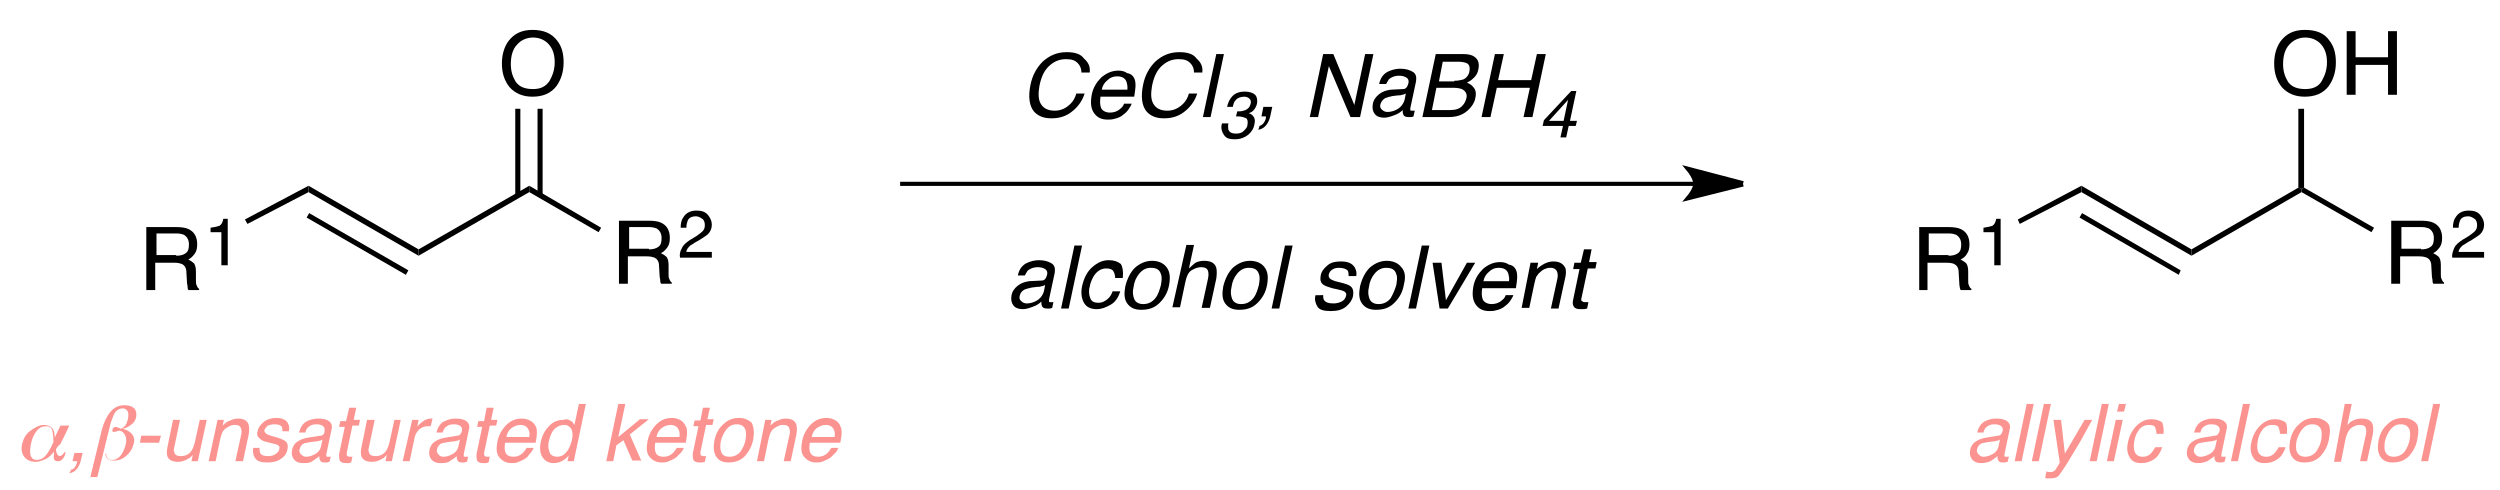 <?xml version="1.0" encoding="utf-8"?>
<!-- Generator: Adobe Illustrator 15.1.0, SVG Export Plug-In . SVG Version: 6.00 Build 0)  -->
<!DOCTYPE svg PUBLIC "-//W3C//DTD SVG 1.1//EN" "http://www.w3.org/Graphics/SVG/1.1/DTD/svg11.dtd">
<svg version="1.1" id="Layer_1" xmlns="http://www.w3.org/2000/svg" xmlns:xlink="http://www.w3.org/1999/xlink" x="0px" y="0px"
	 width="393px" height="77px" viewBox="0 0 393 77" style="enable-background:new 0 0 393 77;" xml:space="preserve">
<style type="text/css">
<![CDATA[
	.st0{clip-path:url(#SVGID_2_);}
	.st1{clip-path:url(#SVGID_4_);}
	.st2{fill:#FB9491;}
	.st3{clip-path:url(#SVGID_4_);fill:none;stroke:#000000;stroke-width:0.85;stroke-miterlimit:10;}
	.st4{clip-path:url(#SVGID_4_);fill:#FB9491;}
	.st5{clip-path:url(#SVGID_4_);fill:none;stroke:#000000;stroke-width:0.65;stroke-miterlimit:10;}
]]>
</style>
<g>
	<defs>
		<rect id="SVGID_1_" width="393" height="77"/>
	</defs>
	<clipPath id="SVGID_2_">
		<use xlink:href="#SVGID_1_"  style="overflow:visible;"/>
	</clipPath>
	<g class="st0">
		<defs>
			<rect id="SVGID_3_" width="393" height="77"/>
		</defs>
		<clipPath id="SVGID_4_">
			<use xlink:href="#SVGID_3_"  style="overflow:visible;"/>
		</clipPath>
		<line class="st5" x1="266.8" y1="28.9" x2="141.5" y2="28.9"/>
		<path class="st1" d="M274,28.9l-8.4,2.1c0,0,1-1.2,1-2.1c0-1-1-2.2-1-2.2L274,28.9"/>
		<path class="st3" d="M274,28.9l-8.4,2.1c0,0,1-1.2,1-2.1c0-1-1-2.2-1-2.2L274,28.9"/>
		<g class="st1">
			<path d="M171.3,11.4H170c0-0.6-0.2-1.1-0.6-1.5s-0.9-0.6-1.8-0.6c-1,0-1.8,0.3-2.6,1s-1.3,1.7-1.6,3.2c-0.2,1.2-0.2,2.1,0.2,2.8
				c0.4,0.7,1.1,1.1,2.2,1.1c1,0,1.8-0.4,2.5-1.1c0.4-0.4,0.7-0.9,0.9-1.6h1.3c-0.3,1-0.9,1.9-1.7,2.6c-1,0.9-2.1,1.3-3.5,1.3
				c-1.2,0-2-0.3-2.7-1c-0.8-0.9-1-2.4-0.6-4.3c0.3-1.5,1-2.7,1.9-3.6c1.1-1,2.3-1.5,3.8-1.5c1.3,0,2.2,0.3,2.7,1
				C171.2,9.9,171.4,10.6,171.3,11.4z"/>
			<path d="M178.3,12.3c0.2,0.4,0.2,0.8,0.2,1.3c0,0.3-0.1,0.9-0.2,1.6H173c-0.1,0.7-0.1,1.3,0.1,1.8c0.2,0.4,0.7,0.7,1.4,0.7
				c0.6,0,1.2-0.2,1.6-0.6c0.3-0.2,0.5-0.5,0.6-0.8h1.2c-0.1,0.3-0.3,0.6-0.5,0.9c-0.2,0.3-0.5,0.6-0.8,0.8c-0.4,0.4-1,0.6-1.5,0.7
				c-0.3,0.1-0.7,0.1-1,0.1c-0.9,0-1.6-0.3-2.1-1c-0.5-0.7-0.6-1.6-0.4-2.8c0.2-1.2,0.8-2.1,1.5-2.8c0.8-0.7,1.7-1.1,2.7-1.1
				c0.5,0,1,0.1,1.4,0.4C177.8,11.6,178.1,11.9,178.3,12.3z M177.2,14.2c0.1-0.5,0-0.9-0.1-1.3c-0.2-0.6-0.7-0.9-1.5-0.9
				c-0.6,0-1.1,0.2-1.5,0.6c-0.5,0.4-0.8,0.9-0.9,1.5H177.2z"/>
			<path d="M189,11.4h-1.3c0-0.6-0.2-1.1-0.6-1.5s-0.9-0.6-1.8-0.6c-1,0-1.8,0.3-2.6,1s-1.3,1.7-1.6,3.2c-0.2,1.2-0.2,2.1,0.2,2.8
				c0.4,0.7,1.1,1.1,2.2,1.1c1,0,1.8-0.4,2.5-1.1c0.4-0.4,0.7-0.9,0.9-1.6h1.3c-0.3,1-0.9,1.9-1.7,2.6c-1,0.9-2.1,1.3-3.5,1.3
				c-1.2,0-2-0.3-2.7-1c-0.8-0.9-1-2.4-0.6-4.3c0.3-1.5,1-2.7,1.9-3.6c1.1-1,2.3-1.5,3.8-1.5c1.3,0,2.2,0.3,2.7,1
				C188.9,9.9,189.1,10.6,189,11.4z"/>
			<path d="M191.2,8.5h1.2l-2.1,9.9h-1.2L191.2,8.5z"/>
		</g>
		<g class="st1">
			<path d="M192.1,19.4h1c-0.1,0.5,0,0.8,0,1c0.2,0.4,0.5,0.6,1.2,0.6c0.5,0,0.9-0.1,1.2-0.4s0.6-0.6,0.6-1c0.1-0.5,0-0.9-0.2-1
				s-0.7-0.3-1.2-0.3c-0.1,0-0.1,0-0.2,0c-0.1,0-0.1,0-0.2,0l0.2-0.8c0.1,0,0.2,0,0.2,0s0.1,0,0.2,0c0.3,0,0.6-0.1,0.9-0.2
				c0.4-0.2,0.7-0.5,0.8-1c0.1-0.4,0-0.6-0.2-0.8c-0.2-0.2-0.5-0.3-0.8-0.3c-0.6,0-1.1,0.2-1.4,0.6c-0.2,0.2-0.3,0.5-0.4,1h-0.9
				c0.1-0.5,0.3-1,0.6-1.4c0.5-0.7,1.2-1,2.2-1c0.7,0,1.3,0.2,1.6,0.5c0.3,0.3,0.4,0.8,0.3,1.4c-0.1,0.4-0.3,0.8-0.6,1.1
				c-0.2,0.2-0.4,0.3-0.7,0.4c0.4,0.1,0.6,0.3,0.8,0.6c0.2,0.3,0.2,0.7,0.1,1.1c-0.1,0.7-0.5,1.3-1,1.7c-0.5,0.4-1.2,0.7-2.1,0.7
				c-0.9,0-1.4-0.2-1.7-0.7C192,20.6,191.9,20,192.1,19.4z"/>
		</g>
		<g class="st1">
			<path d="M198,19.8c0.3-0.1,0.6-0.3,0.8-0.7c0.1-0.2,0.2-0.4,0.2-0.6c0,0,0-0.1,0-0.1c0,0,0-0.1,0-0.1h-0.7l0.3-1.5h1.4l-0.3,1.4
				c-0.1,0.5-0.3,1-0.6,1.4c-0.3,0.4-0.7,0.7-1.3,0.8L198,19.8z"/>
			<path d="M208,8.5h1.6l3.3,8l1.7-8h1.3l-2.1,9.9h-1.5l-3.4-8l-1.7,8h-1.3L208,8.5z"/>
			<path d="M220.6,14c0.3,0,0.5-0.2,0.6-0.4c0.1-0.1,0.1-0.3,0.2-0.5c0.1-0.4,0-0.7-0.3-0.9c-0.3-0.2-0.7-0.3-1.2-0.3
				c-0.6,0-1.1,0.2-1.5,0.5c-0.2,0.2-0.3,0.5-0.5,0.8h-1.1c0.2-0.9,0.6-1.5,1.3-1.9c0.6-0.3,1.3-0.5,2-0.5c0.9,0,1.5,0.2,2,0.5
				c0.5,0.3,0.6,0.8,0.5,1.5l-0.9,4.2c0,0.1,0,0.2,0,0.3c0,0.1,0.1,0.1,0.3,0.1c0.1,0,0.1,0,0.2,0c0.1,0,0.1,0,0.2,0l-0.2,0.9
				c-0.2,0.1-0.3,0.1-0.4,0.1s-0.2,0-0.4,0c-0.4,0-0.7-0.1-0.8-0.4c-0.1-0.2-0.1-0.4-0.1-0.7c-0.3,0.3-0.7,0.6-1.3,0.8
				c-0.5,0.2-1.1,0.4-1.6,0.4c-0.7,0-1.2-0.2-1.5-0.6c-0.3-0.4-0.4-0.9-0.3-1.5c0.1-0.7,0.5-1.2,1-1.6s1.1-0.6,1.8-0.7L220.6,14z
				 M218.1,17.6c0.4,0,0.9-0.1,1.3-0.3c0.7-0.3,1.2-0.9,1.4-1.6l0.2-1c-0.2,0.1-0.4,0.2-0.6,0.2c-0.2,0.1-0.5,0.1-0.7,0.1l-0.8,0.1
				c-0.5,0.1-0.8,0.2-1.1,0.3c-0.4,0.2-0.7,0.6-0.8,1c-0.1,0.4,0,0.6,0.2,0.8C217.5,17.5,217.8,17.6,218.1,17.6z"/>
			<path d="M225.7,8.5h4.3c1.2,0,1.9,0.3,2.3,1c0.2,0.4,0.2,0.9,0.1,1.4c-0.1,0.6-0.4,1.1-0.9,1.5c-0.2,0.2-0.5,0.4-0.9,0.6
				c0.5,0.2,0.8,0.4,1,0.7c0.4,0.4,0.5,1,0.3,1.8c-0.1,0.6-0.5,1.2-1,1.7c-0.8,0.8-1.8,1.2-3.1,1.2h-4.2L225.7,8.5z M228,17.3
				c0.8,0,1.5-0.2,1.9-0.7c0.3-0.3,0.5-0.7,0.6-1.1c0.2-0.7-0.1-1.2-0.7-1.5c-0.3-0.1-0.7-0.2-1.3-0.2h-2.7l-0.7,3.5H228z
				 M228.6,12.7c0.6,0,1-0.1,1.4-0.2c0.5-0.2,0.9-0.7,1-1.3c0.1-0.6,0-1.1-0.5-1.3c-0.3-0.1-0.7-0.2-1.3-0.2h-2.4l-0.6,3.1H228.6z"
				/>
			<path d="M235,8.5h1.4l-0.9,4.1h5.2l0.9-4.1h1.4l-2.1,9.9h-1.4l1-4.6h-5.2l-1,4.6h-1.4L235,8.5z"/>
		</g>
		<g class="st1">
			<path d="M245.3,21.6l0.4-1.8h-3.2l0.2-0.9l4.3-4.6h0.8l-1,4.7h1.1l-0.2,0.8h-1.1l-0.4,1.8H245.3z M245.8,19l0.7-3.3l-3,3.3H245.8
				z"/>
		</g>
		<g class="st1">
			<path d="M163.8,44.1c0.3,0,0.5-0.2,0.6-0.4c0.1-0.1,0.1-0.3,0.2-0.5c0.1-0.4,0-0.7-0.3-0.9c-0.3-0.2-0.7-0.3-1.2-0.3
				c-0.6,0-1.1,0.2-1.5,0.5c-0.2,0.2-0.3,0.5-0.5,0.8h-1.1c0.2-0.9,0.6-1.5,1.3-1.9c0.6-0.3,1.3-0.5,2-0.5c0.9,0,1.5,0.2,2,0.5
				c0.5,0.3,0.6,0.8,0.5,1.5l-0.9,4.2c0,0.1,0,0.2,0,0.3c0,0.1,0.1,0.1,0.3,0.1c0.1,0,0.1,0,0.2,0c0.1,0,0.1,0,0.2,0l-0.2,0.9
				c-0.2,0.1-0.3,0.1-0.4,0.1c-0.1,0-0.2,0-0.4,0c-0.4,0-0.7-0.1-0.8-0.4c-0.1-0.2-0.1-0.4-0.1-0.7c-0.3,0.3-0.7,0.6-1.3,0.8
				c-0.5,0.2-1.1,0.4-1.6,0.4c-0.7,0-1.2-0.2-1.5-0.6c-0.3-0.4-0.4-0.9-0.3-1.5c0.1-0.7,0.5-1.2,1-1.6s1.1-0.6,1.8-0.7L163.8,44.1z
				 M161.4,47.7c0.4,0,0.9-0.1,1.3-0.3c0.7-0.3,1.2-0.9,1.4-1.6l0.2-1c-0.2,0.1-0.4,0.2-0.6,0.2c-0.2,0.1-0.5,0.1-0.7,0.1l-0.8,0.1
				c-0.5,0.1-0.8,0.2-1.1,0.3c-0.4,0.2-0.7,0.5-0.8,1c-0.1,0.4,0,0.6,0.2,0.8C160.8,47.6,161.1,47.7,161.4,47.7z"/>
			<path d="M168.9,38.6h1.2l-2.1,9.9h-1.2L168.9,38.6z"/>
			<path d="M176.5,43.7h-1.2c0-0.4-0.1-0.8-0.3-1.1c-0.2-0.3-0.6-0.4-1.1-0.4c-0.8,0-1.4,0.4-1.9,1.1c-0.3,0.5-0.6,1.1-0.7,1.8
				c-0.2,0.7-0.1,1.3,0.1,1.8c0.2,0.5,0.6,0.7,1.3,0.7c0.5,0,0.9-0.2,1.3-0.5c0.4-0.3,0.7-0.7,0.9-1.3h1.2c-0.3,1-0.8,1.7-1.5,2.1
				s-1.4,0.7-2.2,0.7c-0.9,0-1.6-0.3-2-1c-0.4-0.7-0.5-1.6-0.3-2.6c0.3-1.3,0.8-2.3,1.6-3c0.8-0.7,1.6-1.1,2.6-1.1
				c0.8,0,1.4,0.2,1.9,0.6C176.5,42,176.6,42.7,176.5,43.7z"/>
			<path d="M183.8,44.7c-0.2,1.2-0.7,2.1-1.5,2.9s-1.7,1.1-2.9,1.1c-1,0-1.7-0.3-2.2-1s-0.5-1.6-0.3-2.7c0.3-1.2,0.8-2.2,1.5-2.9
				c0.8-0.7,1.7-1.1,2.7-1.1c0.9,0,1.7,0.3,2.2,0.9C183.9,42.6,184,43.5,183.8,44.7z M182.5,44.8c0.1-0.7,0.2-1.2,0-1.7
				c-0.2-0.7-0.7-1-1.6-1c-0.7,0-1.3,0.3-1.8,0.9c-0.5,0.6-0.8,1.3-0.9,2.1c-0.2,0.8-0.1,1.4,0.1,1.9c0.2,0.5,0.7,0.8,1.4,0.8
				c0.8,0,1.4-0.3,1.9-0.9S182.3,45.5,182.5,44.8z"/>
			<path d="M186.5,38.5h1.2l-0.8,3.7c0.4-0.4,0.7-0.6,0.9-0.8c0.4-0.3,1-0.4,1.5-0.4c1.1,0,1.7,0.4,1.9,1.1c0.1,0.4,0.1,1,0,1.7
				l-1,4.6h-1.3l1-4.6c0.1-0.5,0.1-0.9,0-1.2c-0.1-0.4-0.5-0.6-1.1-0.6c-0.5,0-1,0.2-1.5,0.5c-0.5,0.3-0.8,1-1,2l-0.8,3.8h-1.2
				L186.5,38.5z"/>
			<path d="M199.2,44.7c-0.2,1.2-0.7,2.1-1.5,2.9s-1.7,1.1-2.9,1.1c-1,0-1.7-0.3-2.2-1s-0.5-1.6-0.3-2.7c0.3-1.2,0.8-2.2,1.5-2.9
				c0.8-0.7,1.7-1.1,2.7-1.1c0.9,0,1.7,0.3,2.2,0.9C199.3,42.6,199.4,43.5,199.2,44.7z M197.9,44.8c0.1-0.7,0.2-1.2,0-1.7
				c-0.2-0.7-0.7-1-1.6-1c-0.7,0-1.3,0.3-1.8,0.9c-0.5,0.6-0.8,1.3-0.9,2.1c-0.2,0.8-0.1,1.4,0.1,1.9c0.2,0.5,0.7,0.8,1.4,0.8
				c0.8,0,1.4-0.3,1.9-0.9S197.7,45.5,197.9,44.8z"/>
			<path d="M202,38.6h1.2l-2.1,9.9h-1.2L202,38.6z"/>
			<path d="M208,46.2c0,0.4,0,0.7,0.1,0.9c0.2,0.4,0.7,0.6,1.5,0.6c0.5,0,0.9-0.1,1.3-0.3c0.4-0.2,0.6-0.5,0.7-0.9
				c0.1-0.3,0-0.5-0.3-0.7c-0.2-0.1-0.5-0.2-1-0.3l-0.9-0.2c-0.6-0.2-1-0.3-1.3-0.5c-0.5-0.3-0.6-0.8-0.5-1.4
				c0.1-0.7,0.5-1.2,1.1-1.7s1.3-0.6,2.1-0.6c1.1,0,1.8,0.3,2.2,1c0.2,0.4,0.3,0.8,0.2,1.3H212c0-0.3,0-0.5-0.1-0.8
				c-0.2-0.3-0.7-0.5-1.4-0.5c-0.5,0-0.8,0.1-1.1,0.3c-0.3,0.2-0.4,0.4-0.5,0.7c-0.1,0.3,0,0.6,0.3,0.8c0.2,0.1,0.4,0.2,0.7,0.3
				l0.8,0.2c0.8,0.2,1.4,0.4,1.6,0.6c0.4,0.3,0.5,0.8,0.4,1.5c-0.1,0.6-0.5,1.2-1.1,1.7c-0.6,0.5-1.4,0.7-2.4,0.7
				c-1.1,0-1.8-0.2-2.1-0.7c-0.3-0.5-0.5-1.1-0.3-1.8H208z"/>
			<path d="M220.7,44.7c-0.2,1.2-0.7,2.1-1.5,2.9s-1.7,1.1-2.9,1.1c-1,0-1.7-0.3-2.2-1s-0.5-1.6-0.3-2.7c0.3-1.2,0.8-2.2,1.5-2.9
				c0.8-0.7,1.7-1.1,2.7-1.1c0.9,0,1.7,0.3,2.2,0.9C220.9,42.6,221,43.5,220.7,44.7z M219.5,44.8c0.1-0.7,0.2-1.2,0-1.7
				c-0.2-0.7-0.7-1-1.6-1c-0.7,0-1.3,0.3-1.8,0.9c-0.5,0.6-0.8,1.3-0.9,2.1c-0.2,0.8-0.1,1.4,0.1,1.9c0.2,0.5,0.7,0.8,1.4,0.8
				c0.8,0,1.4-0.3,1.9-0.9C219,46.2,219.3,45.5,219.5,44.8z"/>
			<path d="M223.5,38.6h1.2l-2.1,9.9h-1.2L223.5,38.6z"/>
			<path d="M226.6,41.3l0.7,5.9l3.3-5.9h1.3l-4.3,7.2h-1.3l-1.1-7.2H226.6z"/>
			<path d="M238.3,42.4c0.2,0.4,0.2,0.8,0.2,1.3c0,0.3-0.1,0.9-0.2,1.6H233c-0.1,0.7-0.1,1.3,0.1,1.8c0.2,0.4,0.7,0.7,1.4,0.7
				c0.6,0,1.2-0.2,1.6-0.6c0.3-0.2,0.5-0.5,0.6-0.8h1.2c-0.1,0.3-0.3,0.6-0.5,0.9c-0.2,0.3-0.5,0.6-0.8,0.8c-0.4,0.4-1,0.6-1.5,0.7
				c-0.3,0.1-0.7,0.1-1,0.1c-0.9,0-1.6-0.3-2.1-1c-0.5-0.7-0.6-1.6-0.4-2.8c0.2-1.2,0.8-2.1,1.5-2.8c0.8-0.7,1.7-1.1,2.7-1.1
				c0.5,0,1,0.1,1.4,0.4C237.8,41.7,238.1,42,238.3,42.4z M237.2,44.3c0.1-0.5,0-0.9-0.1-1.3c-0.2-0.6-0.7-0.9-1.5-0.9
				c-0.6,0-1.1,0.2-1.5,0.6c-0.5,0.4-0.8,0.9-0.9,1.5H237.2z"/>
			<path d="M240.6,41.3h1.2l-0.2,1c0.4-0.4,0.9-0.7,1.3-0.9c0.4-0.2,0.9-0.3,1.3-0.3c1,0,1.6,0.4,1.9,1.1c0.1,0.4,0.1,1-0.1,1.7
				l-1,4.6h-1.2l1-4.6c0.1-0.4,0.1-0.8,0-1.1c-0.1-0.4-0.5-0.7-1-0.7c-0.3,0-0.5,0-0.7,0.1c-0.4,0.1-0.7,0.3-1,0.6
				c-0.3,0.2-0.4,0.5-0.6,0.7c-0.1,0.3-0.2,0.6-0.3,1.1l-0.8,3.8h-1.2L240.6,41.3z"/>
			<path d="M249,39.2h1.2l-0.4,2h1.2l-0.2,1h-1.2l-1,4.7c-0.1,0.3,0,0.4,0.2,0.5c0.1,0.1,0.2,0.1,0.5,0.1c0.1,0,0.1,0,0.2,0
				s0.1,0,0.2,0l-0.2,1c-0.1,0-0.3,0.1-0.5,0.1s-0.3,0-0.5,0c-0.6,0-0.9-0.1-1.1-0.4s-0.2-0.7-0.1-1.1l1-4.8h-1l0.2-1h1L249,39.2z"
				/>
		</g>
		<polygon class="st1" points="83.2,29.2 83.2,30.2 65.8,40.2 65.8,39.2 		"/>
		<polygon class="st1" points="48.5,30.2 48.5,29.2 65.8,39.2 65.8,40.2 		"/>
		<polygon class="st1" points="48.2,34.2 48.6,33.5 64.2,42.5 63.8,43.2 		"/>
		<g class="st1">
			<path d="M97.6,34.7h4.5c0.7,0,1.4,0.1,1.8,0.3c0.9,0.4,1.4,1.2,1.4,2.4c0,0.6-0.1,1.1-0.4,1.5s-0.6,0.7-1,0.9
				c0.4,0.2,0.7,0.4,0.9,0.6c0.2,0.3,0.3,0.7,0.3,1.3l0,1.3c0,0.4,0,0.7,0.1,0.8c0.1,0.3,0.2,0.5,0.4,0.6v0.2h-1.7
				c0-0.1-0.1-0.2-0.1-0.3c0-0.1,0-0.4-0.1-0.8l-0.1-1.7c0-0.7-0.3-1.1-0.7-1.3c-0.3-0.1-0.6-0.2-1.2-0.2h-3v4.3h-1.4V34.7z
				 M102,39.2c0.6,0,1.1-0.1,1.5-0.4c0.4-0.3,0.5-0.7,0.5-1.4c0-0.7-0.3-1.2-0.8-1.5c-0.3-0.1-0.6-0.2-1.1-0.2h-3.2v3.4H102z"/>
		</g>
		<g class="st1">
			<path d="M107.2,39c0.2-0.5,0.7-0.9,1.3-1.3l1-0.6c0.4-0.3,0.7-0.5,0.9-0.7c0.3-0.3,0.4-0.6,0.4-1c0-0.4-0.1-0.8-0.4-1
				c-0.3-0.2-0.6-0.4-1-0.4c-0.6,0-1.1,0.2-1.3,0.7c-0.1,0.3-0.2,0.6-0.2,1.1h-0.9c0-0.6,0.1-1.2,0.4-1.6c0.4-0.7,1.1-1.1,2.1-1.1
				c0.8,0,1.4,0.2,1.8,0.7c0.4,0.5,0.6,1,0.6,1.5c0,0.6-0.2,1.1-0.6,1.5c-0.2,0.2-0.7,0.5-1.3,0.9l-0.7,0.4
				c-0.3,0.2-0.6,0.4-0.8,0.5c-0.3,0.3-0.6,0.6-0.6,1h4v0.9h-5C106.8,40,106.9,39.5,107.2,39z"/>
		</g>
		<polygon class="st1" points="94.5,35.8 94.1,36.5 83.2,30.2 83.2,29.2 		"/>
		<g class="st1">
			<path d="M87.6,6.4c0.7,0.9,1,2,1,3.4c0,1.5-0.4,2.7-1.1,3.7c-0.9,1.2-2.2,1.7-3.8,1.7c-1.5,0-2.7-0.5-3.6-1.5
				c-0.8-1-1.2-2.2-1.2-3.7c0-1.3,0.3-2.5,1-3.5c0.9-1.2,2.1-1.8,3.8-1.8C85.4,4.7,86.7,5.2,87.6,6.4z M86.4,12.7
				c0.5-0.9,0.8-1.8,0.8-2.9c0-1.2-0.3-2.1-0.9-2.8c-0.6-0.7-1.5-1.1-2.5-1.1c-1,0-1.9,0.4-2.5,1.1c-0.7,0.7-1,1.8-1,3.1
				c0,1.1,0.3,2,0.8,2.8c0.6,0.8,1.5,1.1,2.7,1.1C85,14,85.8,13.6,86.4,12.7z"/>
		</g>
		<rect x="81" y="17.1" class="st1" width="0.8" height="13.6"/>
		<rect x="84.5" y="17.1" class="st1" width="0.8" height="13.6"/>
		<g class="st1">
			<path d="M23.3,35.7h4.5c0.7,0,1.4,0.1,1.8,0.3c0.9,0.4,1.4,1.2,1.4,2.4c0,0.6-0.1,1.1-0.4,1.5s-0.6,0.7-1,0.9
				c0.4,0.2,0.7,0.4,0.9,0.6c0.2,0.3,0.3,0.7,0.3,1.3l0,1.3c0,0.4,0,0.7,0.1,0.8c0.1,0.3,0.2,0.5,0.4,0.6v0.2h-1.7
				c0-0.1-0.1-0.2-0.1-0.3c0-0.1,0-0.4-0.1-0.8l-0.1-1.7c0-0.7-0.3-1.1-0.7-1.3c-0.3-0.1-0.6-0.2-1.2-0.2h-3v4.3h-1.4V35.7z
				 M27.7,40.2c0.6,0,1.1-0.1,1.5-0.4c0.4-0.3,0.5-0.7,0.5-1.4c0-0.7-0.3-1.2-0.8-1.5c-0.3-0.1-0.6-0.2-1.1-0.2h-3.2v3.4H27.7z"/>
		</g>
		<g class="st1">
			<path d="M33.1,36.5v-0.7c0.7-0.1,1.1-0.2,1.4-0.3c0.3-0.2,0.5-0.5,0.6-1.1h0.7v7.3h-1v-5.2H33.1z"/>
		</g>
		<polygon class="st1" points="38.9,35.2 38.5,34.5 48.5,29.2 48.5,30.2 		"/>
		<path class="st4" d="M10.9,66.9l-0.9,1.9c-0.2,0.3-0.3,0.6-0.5,1C9.2,70,9,70.3,8.8,70.6c0,0.4,0.1,0.6,0.2,0.8
			c0.1,0.2,0.3,0.3,0.4,0.3c0.1,0,0.3-0.1,0.4-0.2s0.2-0.2,0.3-0.4h0.2l0,0.1c-0.1,0.5-0.3,0.8-0.5,1c-0.2,0.2-0.4,0.3-0.7,0.3
			c-0.3,0-0.5-0.1-0.6-0.3S8.5,71.6,8.5,71c-0.5,0.6-0.9,1-1.4,1.2s-0.9,0.4-1.5,0.4c-0.8,0-1.4-0.3-1.8-0.8s-0.5-1.3-0.3-2.1
			c0.2-0.8,0.6-1.5,1.3-2s1.4-0.9,2.1-0.9c0.6,0,1,0.2,1.3,0.5c0.3,0.3,0.4,0.9,0.4,1.5l0.9-1.9H10.9z M8.4,69.5
			c0-0.9-0.1-1.5-0.2-1.9s-0.5-0.6-1-0.6c-0.5,0-1,0.2-1.4,0.7s-0.7,1.1-0.9,1.9c-0.2,0.9-0.2,1.5-0.1,2c0.2,0.5,0.5,0.7,1,0.7
			c0.5,0,0.9-0.2,1.3-0.6C7.5,71.3,7.9,70.6,8.4,69.5z"/>
		<g class="st1">
			<path class="st2" d="M11.2,73.8c0.3,0,0.5-0.2,0.7-0.6c0.1-0.2,0.2-0.4,0.2-0.5c0,0,0-0.1,0-0.1c0,0,0,0,0-0.1h-0.7l0.3-1.3H13
				l-0.3,1.2c-0.1,0.5-0.3,0.9-0.6,1.3c-0.3,0.4-0.7,0.6-1.2,0.7L11.2,73.8z"/>
		</g>
		<path class="st4" d="M16.7,71.5c0,0.2,0.1,0.4,0.3,0.6c0.2,0.2,0.4,0.2,0.7,0.2c0.4,0,0.8-0.2,1.2-0.6c0.3-0.4,0.6-0.9,0.8-1.6
			c0.2-0.7,0.2-1.2,0-1.6s-0.4-0.7-0.9-0.8c0,0-0.1,0-0.1,0c-0.3,0.1-0.6,0.2-0.8,0.2c-0.1,0-0.2,0-0.2-0.1c0-0.1-0.1-0.2,0-0.3
			c0-0.1,0.1-0.2,0.2-0.3c0.1-0.1,0.2-0.1,0.3-0.1c0.1,0,0.3,0.1,0.6,0.2c0.1,0,0.1,0.1,0.2,0.1c0.3-0.1,0.5-0.3,0.7-0.5
			c0.2-0.3,0.3-0.6,0.4-1c0.1-0.5,0.1-0.9,0-1.2c-0.2-0.3-0.4-0.5-0.8-0.5c-0.5,0-0.8,0.2-1.1,0.5s-0.5,1-0.8,1.8l-2.1,8.5h-1.1
			l1.8-7.4c0.3-1.2,0.8-2.2,1.4-2.9c0.6-0.7,1.3-1,2.2-1c0.7,0,1.2,0.2,1.5,0.5c0.3,0.3,0.4,0.8,0.3,1.4c-0.1,0.4-0.3,0.8-0.7,1.1
			s-0.8,0.6-1.4,0.7c0.7,0.2,1.2,0.5,1.5,0.9c0.3,0.4,0.4,0.9,0.2,1.5c-0.2,0.8-0.6,1.4-1.2,1.9c-0.6,0.5-1.2,0.7-1.9,0.7
			c-0.5,0-0.8-0.1-1-0.3c-0.2-0.2-0.4-0.5-0.3-0.8H16.7z"/>
		<g class="st1">
			<path class="st2" d="M22.2,68.5h3.1L25,69.6H22L22.2,68.5z"/>
			<path class="st2" d="M28.3,66l-0.9,4.3c-0.1,0.3-0.1,0.6,0,0.8c0.1,0.4,0.4,0.6,1,0.6c0.8,0,1.4-0.3,1.8-1
				c0.2-0.4,0.4-0.9,0.5-1.5l0.7-3.2h1.1l-1.4,6.5h-1l0.2-1c-0.2,0.2-0.4,0.5-0.7,0.6c-0.5,0.3-1,0.5-1.6,0.5
				c-0.9,0-1.5-0.3-1.7-0.9c-0.1-0.3-0.1-0.8,0-1.3l0.9-4.4H28.3z"/>
			<path class="st2" d="M34.2,66h1L35,66.9c0.4-0.4,0.8-0.7,1.2-0.8c0.4-0.2,0.8-0.3,1.2-0.3c0.9,0,1.5,0.3,1.7,1
				c0.1,0.4,0.1,0.9,0,1.5l-0.9,4.2H37l0.9-4.1c0.1-0.4,0.1-0.7,0-1c-0.1-0.4-0.4-0.6-0.9-0.6c-0.3,0-0.5,0-0.7,0.1
				c-0.3,0.1-0.6,0.3-0.9,0.5c-0.2,0.2-0.4,0.4-0.5,0.7c-0.1,0.2-0.2,0.6-0.3,1l-0.7,3.4h-1.1L34.2,66z"/>
			<path class="st2" d="M40.8,70.4c0,0.4,0,0.6,0.1,0.8c0.2,0.4,0.6,0.5,1.3,0.5c0.4,0,0.8-0.1,1.1-0.3c0.3-0.2,0.6-0.5,0.6-0.8
				c0.1-0.3,0-0.5-0.2-0.6c-0.1-0.1-0.4-0.2-0.9-0.3l-0.8-0.2c-0.5-0.1-0.9-0.3-1.1-0.5c-0.4-0.3-0.6-0.7-0.4-1.2
				c0.1-0.6,0.5-1.1,1-1.5c0.5-0.4,1.2-0.6,1.9-0.6c1,0,1.6,0.3,1.9,0.9c0.2,0.4,0.2,0.8,0.1,1.2h-1c0-0.2,0-0.5-0.1-0.7
				c-0.2-0.3-0.6-0.4-1.2-0.4c-0.4,0-0.7,0.1-1,0.2c-0.2,0.2-0.4,0.4-0.5,0.6c-0.1,0.3,0,0.5,0.3,0.7c0.1,0.1,0.4,0.2,0.7,0.3
				l0.7,0.2c0.7,0.2,1.2,0.4,1.5,0.6c0.4,0.3,0.5,0.7,0.4,1.3c-0.1,0.6-0.4,1.1-1,1.5c-0.5,0.4-1.2,0.6-2.2,0.6
				c-1,0-1.6-0.2-1.9-0.7c-0.3-0.4-0.4-1-0.3-1.6H40.8z"/>
			<path class="st2" d="M50.3,68.5c0.3,0,0.5-0.1,0.6-0.3C51,68.1,51,68,51,67.8c0.1-0.4,0-0.6-0.2-0.8s-0.6-0.3-1.1-0.3
				c-0.6,0-1,0.2-1.3,0.5c-0.2,0.2-0.3,0.4-0.4,0.8h-1c0.2-0.8,0.6-1.4,1.1-1.7s1.2-0.5,1.8-0.5c0.8,0,1.4,0.1,1.8,0.4
				c0.4,0.3,0.6,0.7,0.4,1.4l-0.8,3.8c0,0.1,0,0.2,0,0.3c0,0.1,0.1,0.1,0.3,0.1c0,0,0.1,0,0.2,0c0.1,0,0.1,0,0.2,0l-0.2,0.8
				c-0.2,0-0.3,0.1-0.4,0.1c-0.1,0-0.2,0-0.4,0c-0.4,0-0.6-0.1-0.7-0.4c-0.1-0.1-0.1-0.3-0.1-0.6c-0.3,0.3-0.7,0.5-1.1,0.8
				s-0.9,0.3-1.5,0.3c-0.6,0-1.1-0.2-1.4-0.6c-0.3-0.4-0.4-0.8-0.3-1.4c0.1-0.6,0.4-1.1,0.9-1.4c0.4-0.3,1-0.5,1.6-0.6L50.3,68.5z
				 M48.1,71.8c0.4,0,0.8-0.1,1.2-0.3c0.7-0.3,1.1-0.8,1.2-1.5l0.2-0.9c-0.2,0.1-0.3,0.2-0.6,0.2c-0.2,0.1-0.4,0.1-0.6,0.1l-0.7,0.1
				c-0.4,0.1-0.7,0.1-1,0.2c-0.4,0.2-0.6,0.5-0.7,0.9c-0.1,0.3,0,0.6,0.2,0.8C47.6,71.7,47.8,71.8,48.1,71.8z"/>
			<path class="st2" d="M54.9,64.1H56L55.6,66h1l-0.2,0.9h-1l-0.9,4.3c0,0.2,0,0.4,0.1,0.5c0.1,0,0.2,0.1,0.4,0.1c0.1,0,0.1,0,0.2,0
				c0.1,0,0.1,0,0.2,0l-0.2,0.9c-0.1,0-0.3,0.1-0.4,0.1c-0.1,0-0.3,0-0.4,0c-0.5,0-0.8-0.1-1-0.4c-0.1-0.3-0.1-0.6-0.1-1l0.9-4.3
				h-0.9l0.2-0.9h0.9L54.9,64.1z"/>
			<path class="st2" d="M58.9,66L58,70.3c-0.1,0.3-0.1,0.6,0,0.8c0.1,0.4,0.4,0.6,1,0.6c0.8,0,1.4-0.3,1.8-1
				c0.2-0.4,0.4-0.9,0.5-1.5l0.7-3.2H63l-1.4,6.5h-1l0.2-1c-0.2,0.2-0.4,0.5-0.7,0.6c-0.5,0.3-1,0.5-1.6,0.5c-0.9,0-1.5-0.3-1.7-0.9
				c-0.1-0.3-0.1-0.8,0-1.3l0.9-4.4H58.9z"/>
			<path class="st2" d="M64.8,66h1l-0.2,1.1c0.1-0.2,0.4-0.5,0.8-0.8c0.4-0.3,0.8-0.5,1.3-0.5c0,0,0.1,0,0.1,0c0,0,0.1,0,0.2,0
				L67.7,67c-0.1,0-0.1,0-0.2,0s-0.1,0-0.2,0c-0.6,0-1,0.2-1.4,0.5c-0.4,0.4-0.6,0.8-0.7,1.2l-0.8,3.8h-1.1L64.8,66z"/>
			<path class="st2" d="M71.8,68.5c0.3,0,0.5-0.1,0.6-0.3c0.1-0.1,0.1-0.2,0.2-0.4c0.1-0.4,0-0.6-0.2-0.8c-0.2-0.2-0.6-0.3-1.1-0.3
				c-0.6,0-1,0.2-1.3,0.5c-0.2,0.2-0.3,0.4-0.4,0.8h-1c0.2-0.8,0.6-1.4,1.1-1.7c0.6-0.3,1.2-0.5,1.8-0.5c0.8,0,1.4,0.1,1.8,0.4
				s0.6,0.7,0.4,1.4l-0.8,3.8c0,0.1,0,0.2,0,0.3s0.1,0.1,0.3,0.1c0,0,0.1,0,0.2,0s0.1,0,0.2,0l-0.2,0.8c-0.2,0-0.3,0.1-0.4,0.1
				c-0.1,0-0.2,0-0.4,0c-0.4,0-0.6-0.1-0.7-0.4c-0.1-0.1-0.1-0.3-0.1-0.6c-0.3,0.3-0.7,0.5-1.1,0.8s-0.9,0.3-1.5,0.3
				c-0.6,0-1.1-0.2-1.4-0.6c-0.3-0.4-0.4-0.8-0.3-1.4c0.1-0.6,0.4-1.1,0.9-1.4c0.4-0.3,1-0.5,1.6-0.6L71.8,68.5z M69.7,71.8
				c0.4,0,0.8-0.1,1.2-0.3c0.7-0.3,1.1-0.8,1.2-1.5l0.2-0.9c-0.2,0.1-0.3,0.2-0.6,0.2c-0.2,0.1-0.4,0.1-0.6,0.1l-0.7,0.1
				c-0.4,0.1-0.7,0.1-1,0.2c-0.4,0.2-0.6,0.5-0.7,0.9c-0.1,0.3,0,0.6,0.2,0.8C69.1,71.7,69.4,71.8,69.7,71.8z"/>
			<path class="st2" d="M76.5,64.1h1.1L77.2,66h1L78,66.9h-1l-0.9,4.3c0,0.2,0,0.4,0.1,0.5c0.1,0,0.2,0.1,0.4,0.1c0.1,0,0.1,0,0.2,0
				c0.1,0,0.1,0,0.2,0l-0.2,0.9c-0.1,0-0.3,0.1-0.4,0.1c-0.1,0-0.3,0-0.4,0c-0.5,0-0.8-0.1-1-0.4c-0.1-0.3-0.1-0.6-0.1-1l0.9-4.3H75
				l0.2-0.9h0.9L76.5,64.1z"/>
			<path class="st2" d="M84.2,67c0.2,0.3,0.2,0.7,0.2,1.2c0,0.3-0.1,0.8-0.2,1.4h-4.8c-0.1,0.7-0.1,1.2,0.1,1.6
				c0.2,0.4,0.6,0.6,1.2,0.6c0.6,0,1.1-0.2,1.5-0.6c0.2-0.2,0.4-0.5,0.6-0.8h1.1c-0.1,0.2-0.2,0.5-0.5,0.8S83,71.8,82.7,72
				c-0.4,0.3-0.9,0.5-1.4,0.7c-0.3,0.1-0.6,0.1-0.9,0.1c-0.8,0-1.4-0.3-1.9-0.9s-0.5-1.4-0.3-2.5c0.2-1,0.7-1.9,1.4-2.6
				c0.7-0.7,1.5-1,2.4-1c0.5,0,0.9,0.1,1.3,0.3S84,66.6,84.2,67z M83.2,68.7c0.1-0.5,0-0.9-0.1-1.1c-0.2-0.5-0.6-0.8-1.3-0.8
				c-0.5,0-1,0.2-1.4,0.5s-0.7,0.8-0.8,1.4H83.2z"/>
			<path class="st2" d="M89.8,66.2c0.2,0.1,0.3,0.3,0.5,0.6l0.7-3.3h1.1l-1.9,9h-1l0.2-0.9c-0.3,0.4-0.7,0.7-1.1,0.9
				c-0.4,0.2-0.8,0.3-1.3,0.3c-0.7,0-1.3-0.3-1.7-0.9c-0.4-0.6-0.5-1.4-0.3-2.4c0.2-1,0.6-1.8,1.3-2.5c0.6-0.7,1.4-1,2.3-1
				C89.1,65.8,89.5,66,89.8,66.2z M87.6,71.8c0.5,0,1-0.2,1.4-0.7c0.4-0.4,0.7-1.1,0.9-1.9c0.2-0.8,0.1-1.4-0.1-1.8
				c-0.3-0.4-0.6-0.6-1.1-0.6c-0.6,0-1,0.2-1.5,0.6c-0.4,0.4-0.7,1-0.9,1.9c-0.2,0.7-0.1,1.3,0.1,1.8C86.5,71.5,87,71.8,87.6,71.8z"
				/>
			<path class="st2" d="M97.2,63.5h1.1l-1.1,5.2l3.4-2.8h1.4l-3,2.4l1.8,4.1h-1.4L98,69.2L96.9,70l-0.5,2.5h-1.1L97.2,63.5z"/>
			<path class="st2" d="M107.8,67c0.2,0.3,0.2,0.7,0.2,1.2c0,0.3-0.1,0.8-0.2,1.4H103c-0.1,0.7-0.1,1.2,0.1,1.6
				c0.2,0.4,0.6,0.6,1.2,0.6c0.6,0,1.1-0.2,1.5-0.6c0.2-0.2,0.4-0.5,0.6-0.8h1.1c-0.1,0.2-0.2,0.5-0.5,0.8s-0.5,0.5-0.7,0.7
				c-0.4,0.3-0.9,0.5-1.4,0.7c-0.3,0.1-0.6,0.1-0.9,0.1c-0.8,0-1.4-0.3-1.9-0.9s-0.5-1.4-0.3-2.5c0.2-1,0.7-1.9,1.4-2.6
				c0.7-0.7,1.5-1,2.4-1c0.5,0,0.9,0.1,1.3,0.3S107.6,66.6,107.8,67z M106.8,68.7c0.1-0.5,0-0.9-0.1-1.1c-0.2-0.5-0.6-0.8-1.3-0.8
				c-0.5,0-1,0.2-1.4,0.5s-0.7,0.8-0.8,1.4H106.8z"/>
			<path class="st2" d="M110.5,64.1h1.1l-0.4,1.8h1l-0.2,0.9h-1l-0.9,4.3c0,0.2,0,0.4,0.1,0.5c0.1,0,0.2,0.1,0.4,0.1
				c0.1,0,0.1,0,0.2,0c0.1,0,0.1,0,0.2,0l-0.2,0.9c-0.1,0-0.3,0.1-0.4,0.1c-0.1,0-0.3,0-0.4,0c-0.5,0-0.8-0.1-1-0.4
				c-0.1-0.3-0.1-0.6-0.1-1l0.9-4.3H109l0.2-0.9h0.9L110.5,64.1z"/>
			<path class="st2" d="M118.4,69.1c-0.2,1.1-0.7,1.9-1.3,2.6c-0.7,0.7-1.5,1-2.6,1c-0.9,0-1.5-0.3-1.9-0.9
				c-0.4-0.6-0.5-1.4-0.3-2.5c0.2-1.1,0.7-2,1.4-2.6c0.7-0.7,1.5-1,2.5-1c0.8,0,1.5,0.3,2,0.8C118.5,67.2,118.6,68,118.4,69.1z
				 M117.2,69.1c0.1-0.6,0.1-1.1,0-1.5c-0.2-0.6-0.7-0.9-1.4-0.9c-0.7,0-1.2,0.3-1.6,0.8s-0.7,1.1-0.9,1.9c-0.1,0.7-0.1,1.3,0.1,1.7
				c0.2,0.5,0.6,0.7,1.3,0.7c0.7,0,1.3-0.3,1.7-0.8C116.8,70.4,117.1,69.8,117.2,69.1z"/>
			<path class="st2" d="M120.3,66h1l-0.2,0.9c0.4-0.4,0.8-0.7,1.2-0.8c0.4-0.2,0.8-0.3,1.2-0.3c0.9,0,1.5,0.3,1.7,1
				c0.1,0.4,0.1,0.9,0,1.5l-0.9,4.2h-1.1l0.9-4.1c0.1-0.4,0.1-0.7,0-1c-0.1-0.4-0.4-0.6-0.9-0.6c-0.3,0-0.5,0-0.7,0.1
				c-0.3,0.1-0.6,0.3-0.9,0.5c-0.2,0.2-0.4,0.4-0.5,0.7c-0.1,0.2-0.2,0.6-0.3,1l-0.7,3.4h-1.1L120.3,66z"/>
			<path class="st2" d="M132.1,67c0.2,0.3,0.2,0.7,0.2,1.2c0,0.3-0.1,0.8-0.2,1.4h-4.8c-0.1,0.7-0.1,1.2,0.1,1.6
				c0.2,0.4,0.6,0.6,1.2,0.6c0.6,0,1.1-0.2,1.5-0.6c0.2-0.2,0.4-0.5,0.6-0.8h1.1c-0.1,0.2-0.2,0.5-0.5,0.8s-0.5,0.5-0.7,0.7
				c-0.4,0.3-0.9,0.5-1.4,0.7c-0.3,0.1-0.6,0.1-0.9,0.1c-0.8,0-1.4-0.3-1.9-0.9s-0.5-1.4-0.3-2.5c0.2-1,0.7-1.9,1.4-2.6
				c0.7-0.7,1.5-1,2.4-1c0.5,0,0.9,0.1,1.3,0.3S132,66.6,132.1,67z M131.2,68.7c0.1-0.5,0-0.9-0.1-1.1c-0.2-0.5-0.6-0.8-1.3-0.8
				c-0.5,0-1,0.2-1.4,0.5s-0.7,0.8-0.8,1.4H131.2z"/>
		</g>
		<polygon class="st1" points="361.3,29.5 361.8,29.7 361.8,30.2 344.5,40.2 344.5,39.2 		"/>
		<polygon class="st1" points="327.2,30.2 327.2,29.2 344.5,39.2 344.5,40.2 		"/>
		<polygon class="st1" points="326.9,34.2 327.3,33.5 342.8,42.5 342.5,43.2 		"/>
		<g class="st1">
			<path d="M376.2,34.7h4.5c0.7,0,1.4,0.1,1.8,0.3c0.9,0.4,1.4,1.2,1.4,2.4c0,0.6-0.1,1.1-0.4,1.5s-0.6,0.7-1,0.9
				c0.4,0.2,0.7,0.4,0.9,0.6c0.2,0.3,0.3,0.7,0.3,1.3l0,1.3c0,0.4,0,0.7,0.1,0.8c0.1,0.3,0.2,0.5,0.4,0.6v0.2h-1.7
				c0-0.1-0.1-0.2-0.1-0.3c0-0.1,0-0.4-0.1-0.8l-0.1-1.7c0-0.7-0.3-1.1-0.7-1.3c-0.3-0.1-0.6-0.2-1.2-0.2h-3v4.3h-1.4V34.7z
				 M380.6,39.2c0.6,0,1.1-0.1,1.5-0.4c0.4-0.3,0.5-0.7,0.5-1.4c0-0.7-0.3-1.2-0.8-1.5c-0.3-0.1-0.6-0.2-1.1-0.2h-3.2v3.4H380.6z"/>
		</g>
		<g class="st1">
			<path d="M385.8,39c0.2-0.5,0.7-0.9,1.3-1.3l1-0.6c0.4-0.3,0.7-0.5,0.9-0.7c0.3-0.3,0.4-0.6,0.4-1c0-0.4-0.1-0.8-0.4-1
				s-0.6-0.4-1-0.4c-0.6,0-1.1,0.2-1.3,0.7c-0.1,0.3-0.2,0.6-0.2,1.1h-0.9c0-0.6,0.1-1.2,0.4-1.6c0.4-0.7,1.1-1.1,2.1-1.1
				c0.8,0,1.4,0.2,1.8,0.7c0.4,0.5,0.6,1,0.6,1.5c0,0.6-0.2,1.1-0.6,1.5c-0.2,0.2-0.7,0.5-1.3,0.9l-0.7,0.4
				c-0.3,0.2-0.6,0.4-0.8,0.5c-0.3,0.3-0.6,0.6-0.6,1h4v0.9h-5C385.4,40,385.6,39.5,385.8,39z"/>
		</g>
		<polygon class="st1" points="373.2,35.8 372.8,36.5 361.8,30.2 361.8,29.7 362.2,29.5 		"/>
		<g class="st1">
			<path d="M366.2,6.4c0.7,0.9,1,2,1,3.4c0,1.5-0.4,2.7-1.1,3.7c-0.9,1.2-2.2,1.7-3.8,1.7c-1.5,0-2.7-0.5-3.6-1.5
				c-0.8-1-1.2-2.2-1.2-3.7c0-1.3,0.3-2.5,1-3.5c0.9-1.2,2.1-1.8,3.8-1.8C364.1,4.7,365.4,5.2,366.2,6.4z M365,12.7
				c0.5-0.9,0.8-1.8,0.8-2.9c0-1.2-0.3-2.1-0.9-2.8c-0.6-0.7-1.5-1.1-2.5-1.1c-1,0-1.9,0.4-2.5,1.1c-0.7,0.7-1,1.8-1,3.1
				c0,1.1,0.3,2,0.8,2.8c0.6,0.8,1.5,1.1,2.7,1.1C363.6,14,364.5,13.6,365,12.7z"/>
			<path d="M368.9,4.9h1.4V9h5.1V4.9h1.4v10h-1.4v-4.7h-5.1v4.7h-1.4V4.9z"/>
		</g>
		<polygon class="st1" points="361.3,17.1 362.2,17.1 362.2,29.5 361.8,29.7 361.3,29.5 		"/>
		<g class="st1">
			<path d="M301.9,35.7h4.5c0.7,0,1.4,0.1,1.8,0.3c0.9,0.4,1.4,1.2,1.4,2.4c0,0.6-0.1,1.1-0.4,1.5c-0.2,0.4-0.6,0.7-1,0.9
				c0.4,0.2,0.7,0.4,0.9,0.6c0.2,0.3,0.3,0.7,0.3,1.3l0,1.3c0,0.4,0,0.7,0.1,0.8c0.1,0.3,0.2,0.5,0.4,0.6v0.2h-1.7
				c0-0.1-0.1-0.2-0.1-0.3s-0.1-0.4-0.1-0.8l-0.1-1.7c0-0.7-0.3-1.1-0.7-1.3c-0.2-0.1-0.6-0.2-1.2-0.2h-3v4.3h-1.3V35.7z
				 M306.3,40.2c0.6,0,1.1-0.1,1.5-0.4c0.4-0.3,0.5-0.7,0.5-1.4c0-0.7-0.3-1.2-0.8-1.5c-0.3-0.1-0.6-0.2-1.1-0.2h-3.2v3.4H306.3z"/>
		</g>
		<g class="st1">
			<path d="M311.8,36.5v-0.7c0.7-0.1,1.1-0.2,1.4-0.3c0.3-0.2,0.5-0.5,0.6-1.1h0.7v7.3h-1v-5.2H311.8z"/>
		</g>
		<polygon class="st1" points="317.5,35.2 317.2,34.5 327.2,29.2 327.2,30.2 		"/>
		<g class="st1">
			<path class="st2" d="M314,68.5c0.3,0,0.5-0.1,0.6-0.3c0.1-0.1,0.1-0.2,0.2-0.4c0.1-0.4,0-0.6-0.2-0.8c-0.2-0.2-0.6-0.3-1.1-0.3
				c-0.6,0-1,0.2-1.3,0.5c-0.2,0.2-0.3,0.4-0.4,0.8h-1c0.2-0.8,0.6-1.4,1.1-1.7s1.2-0.5,1.8-0.5c0.8,0,1.4,0.1,1.8,0.4
				c0.4,0.3,0.6,0.7,0.4,1.4l-0.8,3.8c0,0.1,0,0.2,0,0.3c0,0.1,0.1,0.1,0.3,0.1c0,0,0.1,0,0.2,0c0.1,0,0.1,0,0.2,0l-0.2,0.8
				c-0.2,0-0.3,0.1-0.4,0.1c-0.1,0-0.2,0-0.4,0c-0.4,0-0.6-0.1-0.7-0.4c-0.1-0.1-0.1-0.3-0.1-0.6c-0.3,0.3-0.7,0.5-1.1,0.8
				c-0.5,0.2-0.9,0.3-1.5,0.3c-0.6,0-1.1-0.2-1.4-0.6c-0.3-0.4-0.4-0.8-0.3-1.4c0.1-0.6,0.4-1.1,0.9-1.4c0.4-0.3,1-0.5,1.6-0.6
				L314,68.5z M311.8,71.8c0.4,0,0.8-0.1,1.2-0.3c0.7-0.3,1.1-0.8,1.2-1.5l0.2-0.9c-0.2,0.1-0.3,0.2-0.6,0.2
				c-0.2,0.1-0.4,0.1-0.6,0.1l-0.7,0.1c-0.4,0.1-0.7,0.1-1,0.2c-0.4,0.2-0.6,0.5-0.7,0.9c-0.1,0.3,0,0.6,0.2,0.8
				C311.3,71.7,311.5,71.8,311.8,71.8z"/>
			<path class="st2" d="M318.6,63.5h1.1l-1.9,9h-1.1L318.6,63.5z"/>
			<path class="st2" d="M321.3,63.5h1.1l-1.9,9h-1.1L321.3,63.5z"/>
			<path class="st2" d="M327.7,66h1.2c-0.2,0.4-0.8,1.4-1.6,2.9c-0.6,1.1-1.2,2-1.6,2.7c-1,1.7-1.7,2.7-2,3.1s-0.8,0.5-1.5,0.5
				c-0.2,0-0.3,0-0.4,0c-0.1,0-0.2,0-0.3-0.1l0.2-1c0.2,0.1,0.3,0.1,0.4,0.1c0.1,0,0.2,0,0.2,0c0.2,0,0.4,0,0.5-0.1
				c0.1-0.1,0.2-0.1,0.3-0.2c0,0,0.1-0.2,0.3-0.5c0.2-0.3,0.3-0.5,0.4-0.7l-1-6.7h1.2l0.6,5.3L327.7,66z"/>
			<path class="st2" d="M330.4,63.5h1.1l-1.9,9h-1.1L330.4,63.5z"/>
			<path class="st2" d="M332.6,66h1.1l-1.4,6.5h-1.1L332.6,66z M333.1,63.5h1.1l-0.3,1.2h-1.1L333.1,63.5z"/>
			<path class="st2" d="M340.1,68.2H339c0-0.4-0.1-0.7-0.2-1s-0.5-0.4-1-0.4c-0.7,0-1.3,0.3-1.7,1c-0.3,0.4-0.5,1-0.6,1.6
				c-0.1,0.7-0.1,1.2,0.1,1.7c0.2,0.4,0.6,0.7,1.2,0.7c0.5,0,0.8-0.1,1.2-0.4c0.3-0.3,0.6-0.7,0.8-1.1h1.1c-0.3,0.9-0.7,1.5-1.3,1.9
				c-0.6,0.4-1.2,0.6-2,0.6c-0.9,0-1.5-0.3-1.8-0.9c-0.4-0.6-0.5-1.4-0.3-2.3c0.2-1.1,0.7-2,1.4-2.7s1.5-1,2.3-1
				c0.7,0,1.3,0.2,1.7,0.5C340,66.7,340.2,67.3,340.1,68.2z"/>
			<path class="st2" d="M348.1,68.5c0.3,0,0.5-0.1,0.6-0.3c0.1-0.1,0.1-0.2,0.2-0.4c0.1-0.4,0-0.6-0.2-0.8c-0.2-0.2-0.6-0.3-1.1-0.3
				c-0.6,0-1,0.2-1.3,0.5c-0.2,0.2-0.3,0.4-0.4,0.8h-1c0.2-0.8,0.6-1.4,1.1-1.7s1.2-0.5,1.8-0.5c0.8,0,1.4,0.1,1.8,0.4
				c0.4,0.3,0.6,0.7,0.4,1.4l-0.8,3.8c0,0.1,0,0.2,0,0.3c0,0.1,0.1,0.1,0.3,0.1c0,0,0.1,0,0.2,0c0.1,0,0.1,0,0.2,0l-0.2,0.8
				c-0.2,0-0.3,0.1-0.4,0.1c-0.1,0-0.2,0-0.4,0c-0.4,0-0.6-0.1-0.7-0.4c-0.1-0.1-0.1-0.3-0.1-0.6c-0.3,0.3-0.7,0.5-1.1,0.8
				c-0.5,0.2-0.9,0.3-1.5,0.3c-0.6,0-1.1-0.2-1.4-0.6c-0.3-0.4-0.4-0.8-0.3-1.4c0.1-0.6,0.4-1.1,0.9-1.4c0.4-0.3,1-0.5,1.6-0.6
				L348.1,68.5z M345.9,71.8c0.4,0,0.8-0.1,1.2-0.3c0.7-0.3,1.1-0.8,1.2-1.5l0.2-0.9c-0.2,0.1-0.3,0.2-0.6,0.2
				c-0.2,0.1-0.4,0.1-0.6,0.1l-0.7,0.1c-0.4,0.1-0.7,0.1-1,0.2c-0.4,0.2-0.6,0.5-0.7,0.9c-0.1,0.3,0,0.6,0.2,0.8
				C345.3,71.7,345.6,71.8,345.9,71.8z"/>
			<path class="st2" d="M352.6,63.5h1.1l-1.9,9h-1.1L352.6,63.5z"/>
			<path class="st2" d="M359.5,68.2h-1.1c0-0.4-0.1-0.7-0.2-1s-0.5-0.4-1-0.4c-0.7,0-1.3,0.3-1.7,1c-0.3,0.4-0.5,1-0.6,1.6
				c-0.1,0.7-0.1,1.2,0.1,1.7c0.2,0.4,0.6,0.7,1.2,0.7c0.5,0,0.8-0.1,1.2-0.4c0.3-0.3,0.6-0.7,0.8-1.1h1.1c-0.3,0.9-0.7,1.5-1.3,1.9
				c-0.6,0.4-1.2,0.6-2,0.6c-0.9,0-1.5-0.3-1.8-0.9c-0.4-0.6-0.5-1.4-0.3-2.3c0.2-1.1,0.7-2,1.4-2.7s1.5-1,2.3-1
				c0.7,0,1.3,0.2,1.7,0.5C359.5,66.7,359.6,67.3,359.5,68.2z"/>
			<path class="st2" d="M366.1,69.1c-0.2,1.1-0.7,1.9-1.3,2.6c-0.7,0.7-1.5,1-2.6,1c-0.9,0-1.5-0.3-1.9-0.9
				c-0.4-0.6-0.5-1.4-0.3-2.5c0.2-1.1,0.7-2,1.4-2.6c0.7-0.7,1.5-1,2.5-1c0.8,0,1.5,0.3,2,0.8S366.3,68,366.1,69.1z M364.9,69.1
				c0.1-0.6,0.1-1.1,0-1.5c-0.2-0.6-0.7-0.9-1.4-0.9c-0.7,0-1.2,0.3-1.6,0.8c-0.4,0.5-0.7,1.1-0.9,1.9c-0.1,0.7-0.1,1.3,0.1,1.7
				s0.6,0.7,1.3,0.7c0.7,0,1.3-0.3,1.7-0.8C364.5,70.4,364.8,69.8,364.9,69.1z"/>
			<path class="st2" d="M368.6,63.5h1.1l-0.7,3.3c0.3-0.3,0.6-0.6,0.9-0.7c0.4-0.2,0.9-0.3,1.4-0.3c0.9,0,1.5,0.3,1.7,1
				c0.1,0.4,0.1,0.9,0,1.5l-0.9,4.2h-1.1l0.9-4.1c0.1-0.5,0.1-0.8,0-1.1c-0.1-0.4-0.5-0.5-1-0.5c-0.5,0-0.9,0.2-1.3,0.5
				s-0.7,0.9-0.9,1.8l-0.7,3.5h-1.1L368.6,63.5z"/>
			<path class="st2" d="M380,69.1c-0.2,1.1-0.7,1.9-1.3,2.6c-0.7,0.7-1.5,1-2.6,1c-0.9,0-1.5-0.3-1.9-0.9c-0.4-0.6-0.5-1.4-0.3-2.5
				c0.2-1.1,0.7-2,1.4-2.6c0.7-0.7,1.5-1,2.5-1c0.8,0,1.5,0.3,2,0.8S380.2,68,380,69.1z M378.8,69.1c0.1-0.6,0.1-1.1,0-1.5
				c-0.2-0.6-0.7-0.9-1.4-0.9c-0.7,0-1.2,0.3-1.6,0.8c-0.4,0.5-0.7,1.1-0.9,1.9c-0.1,0.7-0.1,1.3,0.1,1.7s0.6,0.7,1.3,0.7
				c0.7,0,1.3-0.3,1.7-0.8C378.4,70.4,378.7,69.8,378.8,69.1z"/>
			<path class="st2" d="M382.5,63.5h1.1l-1.9,9h-1.1L382.5,63.5z"/>
		</g>
	</g>
</g>
</svg>
